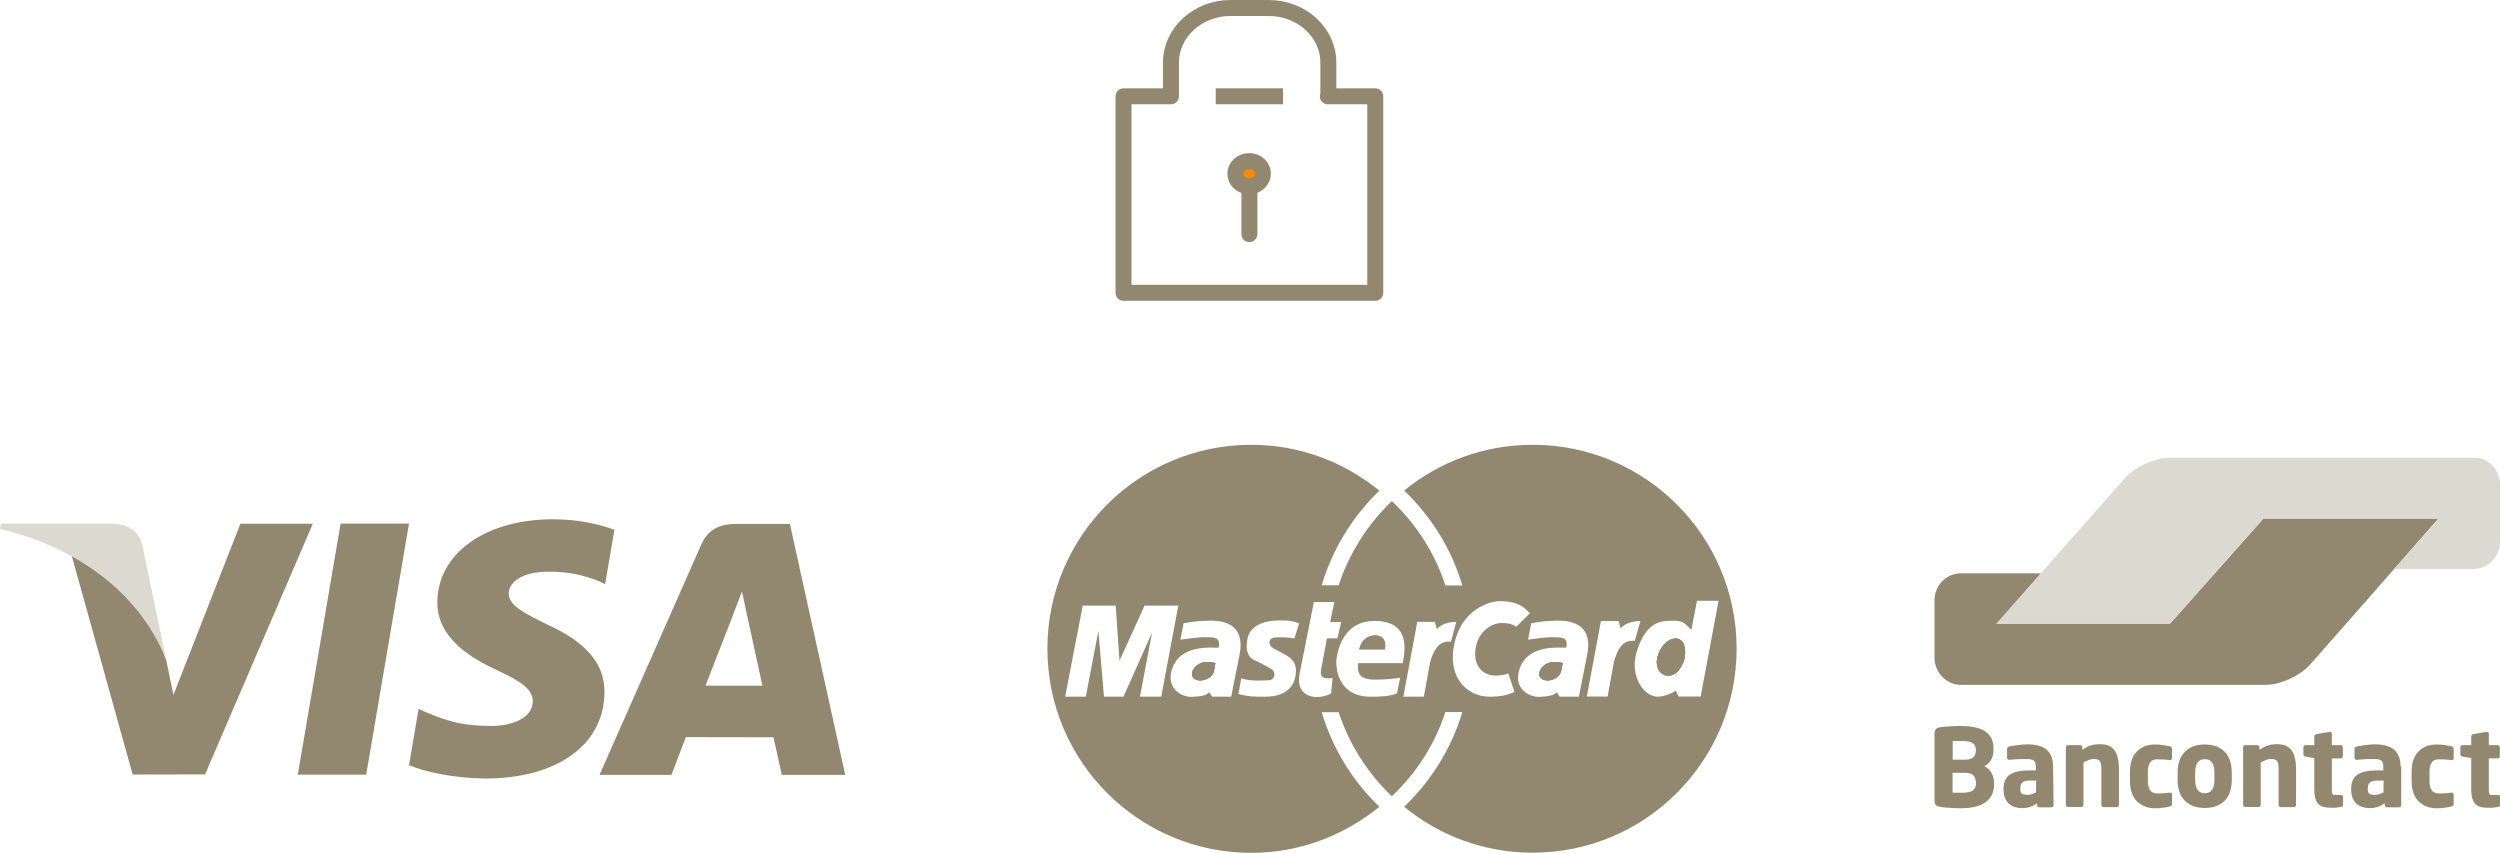 <?xml version="1.0" encoding="UTF-8"?><svg id="Calque_1" xmlns="http://www.w3.org/2000/svg" viewBox="0 0 156.41 53.358"><defs><style>.cls-1,.cls-2{stroke-linejoin:round;}.cls-1,.cls-2,.cls-3{fill:none;}.cls-1,.cls-2,.cls-3,.cls-4{stroke:#92886f;}.cls-5,.cls-6{fill:#92886f;}.cls-5,.cls-7{fill-rule:evenodd;}.cls-2,.cls-3{stroke-linecap:round;}.cls-7{fill:#8a8d8f;}.cls-8{fill:#dcd9d0;}.cls-3,.cls-4{stroke-miterlimit:10;}.cls-4{fill:#ff8b00;}</style></defs><g><path class="cls-5" d="M74.94,41.588c-.41,.28-.53,.78-.1,.94,.42,.16,1.02-.12,1.11-.54l.09-.51c-.21-.03-.69-.17-1.1,.11Zm0,0c-.41,.28-.53,.78-.1,.94,.42,.16,1.02-.12,1.11-.54l.09-.51c-.21-.03-.69-.17-1.1,.11Zm0,0c-.41,.28-.53,.78-.1,.94,.42,.16,1.02-.12,1.11-.54l.09-.51c-.21-.03-.69-.17-1.1,.11Zm0,0c-.41,.28-.53,.78-.1,.94,.42,.16,1.02-.12,1.11-.54l.09-.51c-.21-.03-.69-.17-1.1,.11Zm0,0c-.41,.28-.53,.78-.1,.94,.42,.16,1.02-.12,1.11-.54l.09-.51c-.21-.03-.69-.17-1.1,.11Zm11.13-1.82c-.51,0-.87,.27-1.02,.86h1.6c.07-.47-.07-.86-.58-.86Zm0,0c-.51,0-.87,.27-1.02,.86h1.6c.07-.47-.07-.86-.58-.86Zm-11.13,1.82c-.41,.28-.53,.78-.1,.94,.42,.16,1.02-.12,1.11-.54l.09-.51c-.21-.03-.69-.17-1.1,.11Zm0,0c-.41,.28-.53,.78-.1,.94,.42,.16,1.02-.12,1.11-.54l.09-.51c-.21-.03-.69-.17-1.1,.11Zm11.13-1.82c-.51,0-.87,.27-1.02,.86h1.6c.07-.47-.07-.86-.58-.86Zm0,0c-.51,0-.87,.27-1.02,.86h1.6c.07-.47-.07-.86-.58-.86Zm-11.13,1.82c-.41,.28-.53,.78-.1,.94,.42,.16,1.02-.12,1.11-.54l.09-.51c-.21-.03-.69-.17-1.1,.11Zm0,0c-.41,.28-.53,.78-.1,.94,.42,.16,1.02-.12,1.11-.54l.09-.51c-.21-.03-.69-.17-1.1,.11Zm11.13-1.82c-.51,0-.87,.27-1.02,.86h1.6c.07-.47-.07-.86-.58-.86Zm10.59,1.82c-.41,.28-.52,.78-.09,.94,.41,.16,1.02-.12,1.1-.54l.1-.51c-.21-.03-.69-.17-1.11,.11Zm0,0c-.41,.28-.52,.78-.09,.94,.41,.16,1.02-.12,1.1-.54l.1-.51c-.21-.03-.69-.17-1.11,.11Zm-10.59-1.82c-.51,0-.87,.27-1.02,.86h1.6c.07-.47-.07-.86-.58-.86Zm-11.13,1.82c-.41,.28-.53,.78-.1,.94,.42,.16,1.02-.12,1.11-.54l.09-.51c-.21-.03-.69-.17-1.1,.11Zm28.76-.49c-.18,.68,.21,1.18,.66,1.18,.48,0,.77-.38,1-.95,.13-.42,.06-.96-.08-1.15-.4-.53-1.31-.11-1.58,.92Zm-7.81-13.27c-3.06,0-5.84,1.07-8.04,2.86,1.68,1.62,2.96,3.64,3.64,5.94h-1.06c-.66-2.04-1.83-3.84-3.35-5.28-1.5,1.44-2.66,3.24-3.33,5.27h-1.06c.68-2.28,1.94-4.31,3.61-5.92-2.19-1.78-4.96-2.87-8.01-2.87-7.05,0-12.76,5.71-12.76,12.76s5.71,12.77,12.76,12.77c3.04,0,5.81-1.1,8.01-2.88-1.67-1.61-2.93-3.64-3.61-5.92h1.06c.67,2.02,1.82,3.83,3.33,5.26,1.52-1.44,2.69-3.23,3.35-5.27h1.06c-.68,2.29-1.97,4.32-3.64,5.93,2.19,1.79,4.98,2.87,8.04,2.87,7.05,0,12.76-5.72,12.76-12.77,0-7.04-5.71-12.75-12.76-12.75Zm-24.57,15.76l.76-4.02-1.79,4.02h-1.22l-.35-4.11-.79,4.11h-1.29l1.1-5.7h2.06l.24,3.45,1.57-3.45h2.11l-1.07,5.7h-1.33Zm4.52,0l-.17-.27c-.23,.17-.41,.25-1.07,.28-.66,.03-1.49-.46-1.35-1.43,.36-1.97,2.67-1.61,2.99-1.65,.15-.7-.34-.64-.79-.65-.44-.02-1.28,.11-1.6,.15l.2-1.02c.84-.17,1.28-.15,1.68-.17,2.16,0,1.94,1.55,1.81,2.19l-.51,2.57h-1.19Zm5.22-1.34c-.22,1.42-1.75,1.34-2.06,1.34-.45,0-.92,0-1.52-.17l.18-.98c.65,.22,1.5,.12,1.7,.12,.43,0,.49-.54,.17-.71-.27-.13-.54-.33-1.04-.54-.31-.13-.62-.5-.44-1.37,.24-1.13,1.78-1.12,1.96-1.12s.65-.05,1.27,.18l-.3,.95c-.36-.09-.97-.09-1.27-.06-.48,.13-.28,.57-.02,.69s.68,.35,.92,.51c.25,.16,.56,.47,.45,1.16Zm2.22,1.13c-.28,.18-.66,.23-.95,.23-.3,0-1.27-.18-1.02-1.46l.89-4.48h1.28l-.26,1.25h.69l-.24,1.02h-.65l-.36,1.91c-.07,.36-.04,.69,.71,.57l-.09,.96Zm2.87-.86c.51,0,1.25-.07,1.45-.12l-.2,.98c-.31,.16-1.1,.23-1.64,.21-2.23,0-2.19-2.09-2.14-2.39,.05-.29,.31-2.35,2.38-2.35,2.26,0,1.91,1.88,1.76,2.64h-2.79c-.15,1.06,.67,1.03,1.18,1.03Zm3.32-1.07l-.39,2.14h-1.28l.87-4.68h1.1l.12,.46c.2-.23,.57-.46,1.22-.46l-.33,1.24c-.31-.01-.92-.1-1.31,1.3Zm4.9,.69l.38,1.15c-.43,.2-.86,.3-1.57,.3-1.34,0-2.78-1.19-2.12-3.59,.49-1.78,2.01-2.42,2.89-2.39,1.05,.04,1.43,.39,1.76,.76l-.84,.84c-.32-.2-.56-.23-.98-.23-.43,0-1.38,.41-1.57,1.57-.21,1.35,.73,2.03,2.05,1.59Zm3.21,1.45l-.17-.27c-.24,.17-.42,.25-1.07,.28-.66,.03-1.5-.46-1.35-1.43,.36-1.97,2.67-1.61,3-1.65,.15-.7-.35-.64-.79-.65-.44-.02-1.28,.11-1.6,.15l.2-1.02c.83-.17,1.28-.15,1.68-.17,2.16,0,1.94,1.55,1.81,2.19l-.51,2.57h-1.2Zm3.39-2.17l-.39,2.16h-1.3l.88-4.72h1.11l.12,.46c.2-.23,.58-.46,1.24-.46l-.35,1.23c-.33,0-.93-.08-1.31,1.33Zm4.05,2.17l-.17-.38c-.27,.18-.69,.36-1.12,.38-.92,0-1.76-1.31-1.35-2.74,.62-2.14,1.72-2.01,2.43-2.01,.61,0,.76,.38,1.01,.56l.35-1.81h1.35l-1.12,5.99h-1.38v.01Zm-8.36-2c-.41,.28-.52,.78-.09,.94,.41,.16,1.02-.12,1.1-.54l.1-.51c-.21-.03-.69-.17-1.11,.11Zm-10.59-1.82c-.51,0-.87,.27-1.02,.86h1.6c.07-.47-.07-.86-.58-.86Zm-11.13,1.82c-.41,.28-.53,.78-.1,.94,.42,.16,1.02-.12,1.11-.54l.09-.51c-.21-.03-.69-.17-1.1,.11Zm0,0c-.41,.28-.53,.78-.1,.94,.42,.16,1.02-.12,1.11-.54l.09-.51c-.21-.03-.69-.17-1.1,.11Zm11.13-1.82c-.51,0-.87,.27-1.02,.86h1.6c.07-.47-.07-.86-.58-.86Zm10.59,1.82c-.41,.28-.52,.78-.09,.94,.41,.16,1.02-.12,1.1-.54l.1-.51c-.21-.03-.69-.17-1.11,.11Zm0,0c-.41,.28-.52,.78-.09,.94,.41,.16,1.02-.12,1.1-.54l.1-.51c-.21-.03-.69-.17-1.11,.11Zm-10.59-1.82c-.51,0-.87,.27-1.02,.86h1.6c.07-.47-.07-.86-.58-.86Zm-11.13,1.82c-.41,.28-.53,.78-.1,.94,.42,.16,1.02-.12,1.11-.54l.09-.51c-.21-.03-.69-.17-1.1,.11Zm0,0c-.41,.28-.53,.78-.1,.94,.42,.16,1.02-.12,1.11-.54l.09-.51c-.21-.03-.69-.17-1.1,.11Zm11.13-1.82c-.51,0-.87,.27-1.02,.86h1.6c.07-.47-.07-.86-.58-.86Zm0,0c-.51,0-.87,.27-1.02,.86h1.6c.07-.47-.07-.86-.58-.86Zm-11.13,1.82c-.41,.28-.53,.78-.1,.94,.42,.16,1.02-.12,1.11-.54l.09-.51c-.21-.03-.69-.17-1.1,.11Zm0,0c-.41,.28-.53,.78-.1,.94,.42,.16,1.02-.12,1.11-.54l.09-.51c-.21-.03-.69-.17-1.1,.11Zm0,0c-.41,.28-.53,.78-.1,.94,.42,.16,1.02-.12,1.11-.54l.09-.51c-.21-.03-.69-.17-1.1,.11Zm0,0c-.41,.28-.53,.78-.1,.94,.42,.16,1.02-.12,1.11-.54l.09-.51c-.21-.03-.69-.17-1.1,.11Zm0,0c-.41,.28-.53,.78-.1,.94,.42,.16,1.02-.12,1.11-.54l.09-.51c-.21-.03-.69-.17-1.1,.11Z"/><path class="cls-7" d="M86.64,40.618h-1.6c.15-.59,.51-.86,1.02-.86,.52,.01,.66,.4,.58,.86Z"/><path class="cls-7" d="M76.04,41.478l-.09,.51c-.09,.42-.69,.7-1.11,.54-.42-.17-.31-.66,.1-.94s.89-.14,1.1-.11Z"/><path class="cls-7" d="M105.36,41.328c-.23,.57-.52,.95-1,.95-.45,0-.84-.5-.66-1.18,.28-1.03,1.19-1.45,1.58-.92,.14,.19,.21,.73,.08,1.15Z"/><path class="cls-7" d="M97.77,41.478l-.1,.51c-.08,.42-.69,.7-1.1,.54-.42-.17-.31-.66,.09-.94,.42-.28,.9-.14,1.11-.11Z"/><path class="cls-5" d="M86.64,40.618h-1.6c.15-.59,.51-.86,1.02-.86,.52,.01,.66,.4,.58,.86Z"/><path class="cls-5" d="M76.04,41.478l-.09,.51c-.09,.42-.69,.7-1.11,.54-.42-.17-.31-.66,.1-.94s.89-.14,1.1-.11Z"/><path class="cls-5" d="M105.36,41.328c-.23,.57-.52,.95-1,.95-.45,0-.84-.5-.66-1.18,.28-1.03,1.19-1.45,1.58-.92,.14,.19,.21,.73,.08,1.15Z"/><path class="cls-5" d="M97.77,41.478l-.1,.51c-.08,.42-.69,.7-1.1,.54-.42-.17-.31-.66,.09-.94,.42-.28,.9-.14,1.11-.11Z"/></g><g><polygon class="cls-6" points="18.63 48.468 21.31 32.758 25.59 32.758 22.91 48.468 18.63 48.468"/><path class="cls-6" d="M38.44,33.148c-.85-.32-2.18-.66-3.84-.66-4.23,0-7.21,2.13-7.24,5.18-.02,2.26,2.13,3.52,3.75,4.27,1.67,.77,2.23,1.26,2.22,1.95-.01,1.05-1.33,1.53-2.56,1.53-1.71,0-2.62-.24-4.03-.82l-.55-.25-.6,3.52c1,.44,2.85,.82,4.77,.84,4.5,0,7.42-2.11,7.46-5.37,.02-1.79-1.12-3.15-3.59-4.27-1.5-.73-2.41-1.21-2.4-1.95,0-.65,.78-1.35,2.45-1.35,1.4-.02,2.41,.28,3.2,.6l.38,.18,.58-3.4"/><path class="cls-6" d="M49.42,32.778h-3.31c-1.02,0-1.79,.28-2.24,1.3l-6.36,14.4h4.5s.74-1.94,.9-2.36c.49,0,4.86,.01,5.48,.01,.13,.55,.52,2.35,.52,2.35h3.97l-3.46-15.7m-5.28,10.12c.35-.91,1.71-4.39,1.71-4.39-.03,.04,.35-.91,.57-1.5l.29,1.35s.82,3.75,.99,4.54h-3.56Z"/><path class="cls-6" d="M15.04,32.768l-4.19,10.71-.45-2.18c-.78-2.51-3.21-5.23-5.93-6.59l3.83,13.75,4.53-.01,6.74-15.68h-4.53"/><path class="cls-8" d="M6.96,32.758H.06l-.06,.33c5.37,1.3,8.93,4.44,10.4,8.22l-1.5-7.22c-.26-1-1.01-1.29-1.94-1.33"/></g><g><line class="cls-3" x1="78.167" y1="11.065" x2="78.167" y2="14.647"/><path class="cls-4" d="M79.012,10.867c0,.425-.381,.789-.862,.789s-.862-.349-.862-.789c0-.425,.381-.789,.862-.789s.862,.349,.862,.789Z"/><path class="cls-2" d="M83.074,6.025h2.968v12.295h-15.75V6.025h2.968V3.915c0-1.882,1.674-3.415,3.73-3.415h2.387c2.056,0,3.73,1.533,3.73,3.415v2.11h-.033Z"/><line class="cls-1" x1="76.061" y1="6.025" x2="80.272" y2="6.025"/></g><g id="Artboard"><g id="Group-10" transform="translate(0, -1)"><path id="Fill-4" class="cls-6" d="M152.56,33.438h-10.95l-1.11,1.25-3.62,4.07h0l-1.11,1.25h-10.8l1.1-1.27,.52-.6,1.1-1.27h-5.01c-.91,0-1.65,.76-1.65,1.7h0v3.58c0,.93,.75,1.7,1.65,1.7h19.08c.91,0,2.15-.57,2.76-1.26l2.89-3.28,5.15-5.87Z"/><path id="Fill-6" class="cls-8" d="M154.76,29.618c.91,0,1.65,.76,1.65,1.7v3.58c0,.93-.75,1.7-1.65,1.7h-4.96l1.11-1.26h0l.55-.62,1.11-1.26h-10.97l-5.84,6.58h-10.88l7.8-8.82,.29-.33c.61-.69,1.86-1.25,2.77-1.25h19.02v-.02h-0Z"/><path id="Fill-8" class="cls-6" d="M124.75,49.938c0-.23-.06-.43-.17-.61s-.25-.3-.43-.39c.18-.09,.32-.22,.42-.4s.15-.37,.15-.59v-.12c0-.27-.05-.5-.15-.68-.11-.18-.25-.32-.43-.43-.19-.11-.41-.18-.67-.23-.26-.05-.55-.07-.87-.07-.11,0-.22,0-.34,.01-.12,0-.23,.01-.34,.02-.11,.01-.21,.01-.3,.02-.09,.01-.17,.02-.23,.03-.13,.02-.22,.06-.28,.12-.05,.06-.08,.16-.08,.32v4.1c0,.15,.03,.26,.08,.32,.06,.06,.15,.1,.29,.12,.07,.01,.15,.03,.24,.04,.1,.01,.2,.02,.31,.02,.11,.01,.22,.01,.34,.02,.12,0,.23,.01,.34,.01,.29,0,.57-.02,.82-.07s.48-.12,.68-.24c.19-.11,.34-.27,.46-.47,.11-.2,.17-.44,.17-.74l-.01-.11h0Zm-1.14-1.94c0,.07-.01,.14-.04,.21-.02,.07-.06,.12-.11,.17-.05,.05-.12,.08-.21,.11s-.2,.04-.33,.04h-.75v-1.17h.52c.35,0,.59,.04,.72,.13s.21,.22,.21,.41v.1h-.01Zm.02,2.01c0,.19-.07,.33-.2,.44s-.37,.15-.72,.15h-.55v-1.25h.75c.27,0,.46,.06,.56,.18,.11,.12,.15,.26,.15,.42v.06h.01Zm4.82-1.06c0-.25-.04-.46-.11-.63s-.18-.32-.31-.43c-.14-.11-.3-.19-.5-.24-.2-.05-.42-.08-.66-.08-.22,0-.44,.02-.66,.05-.22,.03-.38,.06-.51,.09-.08,.02-.13,.07-.13,.15v.55c0,.04,.01,.07,.04,.1,.02,.02,.05,.03,.09,.03h.04c.05,0,.12-.01,.2-.02s.17-.01,.27-.02c.1,0,.21-.01,.32-.01h.33c.16,0,.28,.03,.37,.09,.09,.06,.14,.18,.14,.38v.24h-.37c-.58,0-1,.09-1.26,.27s-.39,.47-.39,.87v.06c0,.22,.03,.4,.1,.55s.15,.27,.26,.36c.11,.09,.23,.15,.37,.19s.28,.06,.43,.06c.2,0,.38-.03,.52-.08s.29-.13,.42-.22v.11c0,.04,.01,.07,.04,.1s.06,.04,.1,.04h.75c.04,0,.07-.01,.1-.04s.04-.06,.04-.1l-.03-2.42h0Zm-1.07,1.63c-.08,.04-.17,.07-.26,.11-.09,.03-.19,.04-.29,.04-.14,0-.25-.02-.32-.06s-.11-.13-.11-.28v-.06c0-.08,.01-.15,.03-.22,.02-.06,.05-.11,.1-.15,.04-.04,.11-.07,.18-.09s.17-.03,.29-.03h.39l-.01,.74h0Zm5.19,.77v-2.25c0-.21-.02-.41-.05-.6-.04-.18-.1-.35-.18-.49-.09-.14-.21-.25-.36-.33s-.36-.12-.6-.12c-.21,0-.41,.03-.57,.08-.17,.05-.34,.14-.53,.28v-.16c0-.04-.01-.07-.04-.1s-.06-.04-.1-.04h-.75c-.04,0-.07,.01-.1,.04s-.04,.06-.04,.1v3.59c0,.04,.01,.07,.04,.1s.06,.04,.1,.04h.82c.04,0,.07-.01,.1-.04s.04-.06,.04-.1v-2.65c.12-.06,.23-.11,.33-.15,.11-.04,.21-.06,.3-.06,.11,0,.19,.01,.25,.03,.07,.02,.11,.06,.15,.11s.06,.11,.07,.19c.01,.08,.02,.18,.02,.3v2.24c0,.04,.01,.07,.04,.1s.06,.04,.1,.04h.82c.04,0,.07-.01,.1-.04,.03-.04,.04-.07,.04-.11Zm3.32-.05v-.6c0-.04-.01-.07-.04-.08-.03-.02-.06-.03-.09-.03h-.01c-.13,.01-.25,.03-.36,.04s-.27,.01-.46,.01c-.07,0-.15-.01-.21-.04-.07-.03-.13-.07-.18-.13-.05-.06-.09-.14-.12-.24s-.04-.23-.04-.37v-.57c0-.15,.01-.27,.04-.37,.03-.1,.07-.18,.12-.24,.05-.06,.11-.11,.18-.13,.07-.03,.14-.04,.21-.04,.19,0,.35,0,.46,.01s.24,.02,.36,.04h.01c.04,0,.07-.01,.09-.03,.03-.02,.04-.05,.04-.08v-.6c0-.05-.01-.08-.04-.11-.02-.02-.06-.04-.11-.05-.1-.02-.21-.04-.37-.07-.15-.02-.33-.04-.53-.04-.48,0-.86,.14-1.15,.44-.29,.29-.43,.72-.43,1.27v.57c0,.55,.14,.97,.43,1.27,.29,.29,.67,.44,1.15,.44,.2,0,.38-.01,.53-.04,.15-.02,.27-.04,.37-.07,.05-.01,.08-.03,.11-.05,.03-.03,.04-.06,.04-.11Zm3.74-1.97c0-.27-.04-.51-.11-.73-.07-.21-.18-.4-.32-.55-.14-.15-.32-.27-.53-.35-.21-.08-.45-.12-.73-.12s-.52,.04-.73,.12c-.21,.08-.39,.2-.53,.35s-.25,.33-.33,.55c-.07,.22-.11,.46-.11,.73v.47c0,.27,.04,.51,.11,.73s.18,.4,.33,.55c.14,.15,.32,.27,.53,.35,.21,.08,.45,.12,.73,.12s.52-.04,.73-.12c.21-.08,.39-.2,.53-.35s.25-.33,.32-.55c.07-.21,.11-.46,.11-.73v-.47Zm-1.09,.47c0,.55-.2,.83-.6,.83-.2,0-.35-.07-.45-.21-.1-.14-.15-.35-.15-.62v-.47c0-.27,.05-.48,.15-.62,.1-.14,.25-.21,.45-.21,.4,0,.6,.28,.6,.82v.48Zm5.11,1.55v-2.25c0-.21-.02-.41-.05-.6-.04-.18-.1-.35-.18-.49-.09-.14-.21-.25-.36-.33s-.36-.12-.6-.12c-.21,0-.41,.03-.57,.08s-.34,.14-.53,.28v-.16c0-.04-.01-.07-.04-.1s-.06-.04-.09-.04h-.75c-.04,0-.07,.01-.1,.04s-.04,.06-.04,.1v3.59c0,.04,.01,.07,.04,.1s.06,.04,.1,.04h.82c.04,0,.07-.01,.1-.04s.04-.06,.04-.1v-2.65c.12-.06,.23-.11,.33-.15,.11-.04,.21-.06,.3-.06,.11,0,.19,.01,.25,.03,.07,.02,.11,.06,.15,.11s.06,.11,.07,.19c.01,.08,.02,.18,.02,.3v2.24c0,.04,.01,.07,.04,.1s.06,.04,.1,.04h.82c.04,0,.07-.01,.1-.04,.01-.04,.03-.07,.03-.11Zm2.94,.02v-.52c0-.07-.05-.11-.14-.11h-.33c-.11,0-.17-.02-.19-.06s-.04-.12-.04-.26v-1.97h.55c.04,0,.07-.01,.1-.04s.04-.06,.04-.1v-.55c0-.04-.01-.07-.04-.1s-.06-.04-.1-.04h-.55v-.72c0-.04-.01-.07-.04-.08-.02-.02-.05-.03-.09-.03h-.02l-.82,.14c-.04,.01-.07,.03-.09,.05-.03,.02-.04,.05-.04,.09v.55h-.54c-.04,0-.07,.01-.1,.04s-.04,.06-.04,.1v.44c0,.04,.01,.07,.04,.09,.03,.03,.06,.04,.1,.05l.54,.09v1.96c0,.24,.03,.43,.07,.58,.05,.15,.12,.27,.21,.36,.09,.08,.21,.14,.35,.17s.3,.04,.49,.04c.1,0,.19,0,.26-.01,.07-.01,.17-.02,.27-.04,.11,0,.15-.05,.15-.12Zm3.6-2.42c0-.25-.04-.46-.11-.63s-.18-.32-.31-.43c-.14-.11-.3-.19-.5-.24-.2-.05-.42-.08-.66-.08-.22,0-.44,.02-.66,.05s-.38,.06-.51,.09c-.09,.02-.13,.07-.13,.15v.55c0,.04,.01,.07,.04,.1,.02,.02,.05,.03,.09,.03h.04c.05,0,.12-.01,.2-.02s.17-.01,.27-.02,.21-.01,.32-.01h.33c.16,0,.28,.03,.37,.09s.14,.18,.14,.38v.24h-.36c-.58,0-1,.09-1.26,.27s-.39,.47-.39,.87v.06c0,.22,.03,.4,.1,.55s.15,.27,.26,.36c.11,.09,.23,.15,.37,.19s.28,.06,.43,.06c.2,0,.38-.03,.52-.08s.29-.13,.42-.22v.11c0,.04,.01,.07,.04,.1s.06,.04,.1,.04h.75c.04,0,.07-.01,.1-.04s.04-.06,.04-.1v-2.42h-.04Zm-1.07,1.63c-.08,.04-.17,.07-.26,.11-.09,.03-.19,.04-.29,.04-.14,0-.25-.02-.32-.06s-.11-.13-.11-.28v-.06c0-.08,.01-.15,.03-.22,.02-.06,.05-.11,.1-.15,.04-.04,.11-.07,.18-.09,.07-.02,.17-.03,.29-.03h.39l-.01,.74h0Zm4.39,.72v-.6c0-.04-.01-.07-.04-.08-.03-.02-.06-.03-.09-.03h-.01c-.13,.01-.25,.03-.36,.04s-.27,.01-.46,.01c-.07,0-.15-.01-.21-.04-.07-.03-.13-.07-.18-.13-.05-.06-.09-.14-.12-.24s-.04-.23-.04-.37v-.57c0-.15,.01-.27,.04-.37,.03-.1,.07-.18,.12-.24,.05-.06,.11-.11,.18-.13,.07-.03,.14-.04,.21-.04,.19,0,.35,0,.46,.01s.24,.02,.36,.04h.01c.04,0,.07-.01,.09-.03,.03-.02,.04-.05,.04-.08v-.6c0-.05-.01-.08-.04-.11-.02-.02-.06-.04-.11-.05-.1-.02-.21-.04-.37-.07-.15-.02-.33-.04-.53-.04-.48,0-.86,.14-1.15,.44-.29,.29-.43,.72-.43,1.27v.57c0,.55,.14,.97,.43,1.27,.29,.29,.67,.44,1.15,.44,.2,0,.38-.01,.53-.04,.15-.02,.27-.04,.37-.07,.05-.01,.08-.03,.11-.05,.03-.03,.04-.06,.04-.11Zm2.9,.07v-.52c0-.07-.05-.11-.14-.11h-.33c-.11,0-.17-.02-.19-.06s-.04-.12-.04-.26v-1.97h.55c.04,0,.07-.01,.1-.04s.04-.06,.04-.1v-.55c0-.04-.01-.07-.04-.1s-.06-.04-.1-.04h-.55v-.72c0-.04-.01-.07-.04-.08-.02-.02-.05-.03-.09-.03h-.02l-.82,.14c-.04,.01-.07,.03-.09,.05-.03,.02-.04,.05-.04,.09v.55h-.54c-.04,0-.07,.01-.1,.04s-.04,.06-.04,.1v.44c0,.04,.01,.07,.04,.09,.03,.03,.06,.04,.1,.05l.54,.09v1.96c0,.24,.03,.43,.07,.58,.05,.15,.12,.27,.21,.36,.09,.08,.21,.14,.35,.17s.3,.04,.49,.04c.1,0,.18,0,.26-.01,.07-.01,.17-.02,.27-.04,.11,0,.15-.05,.15-.12Z"/></g></g></svg>